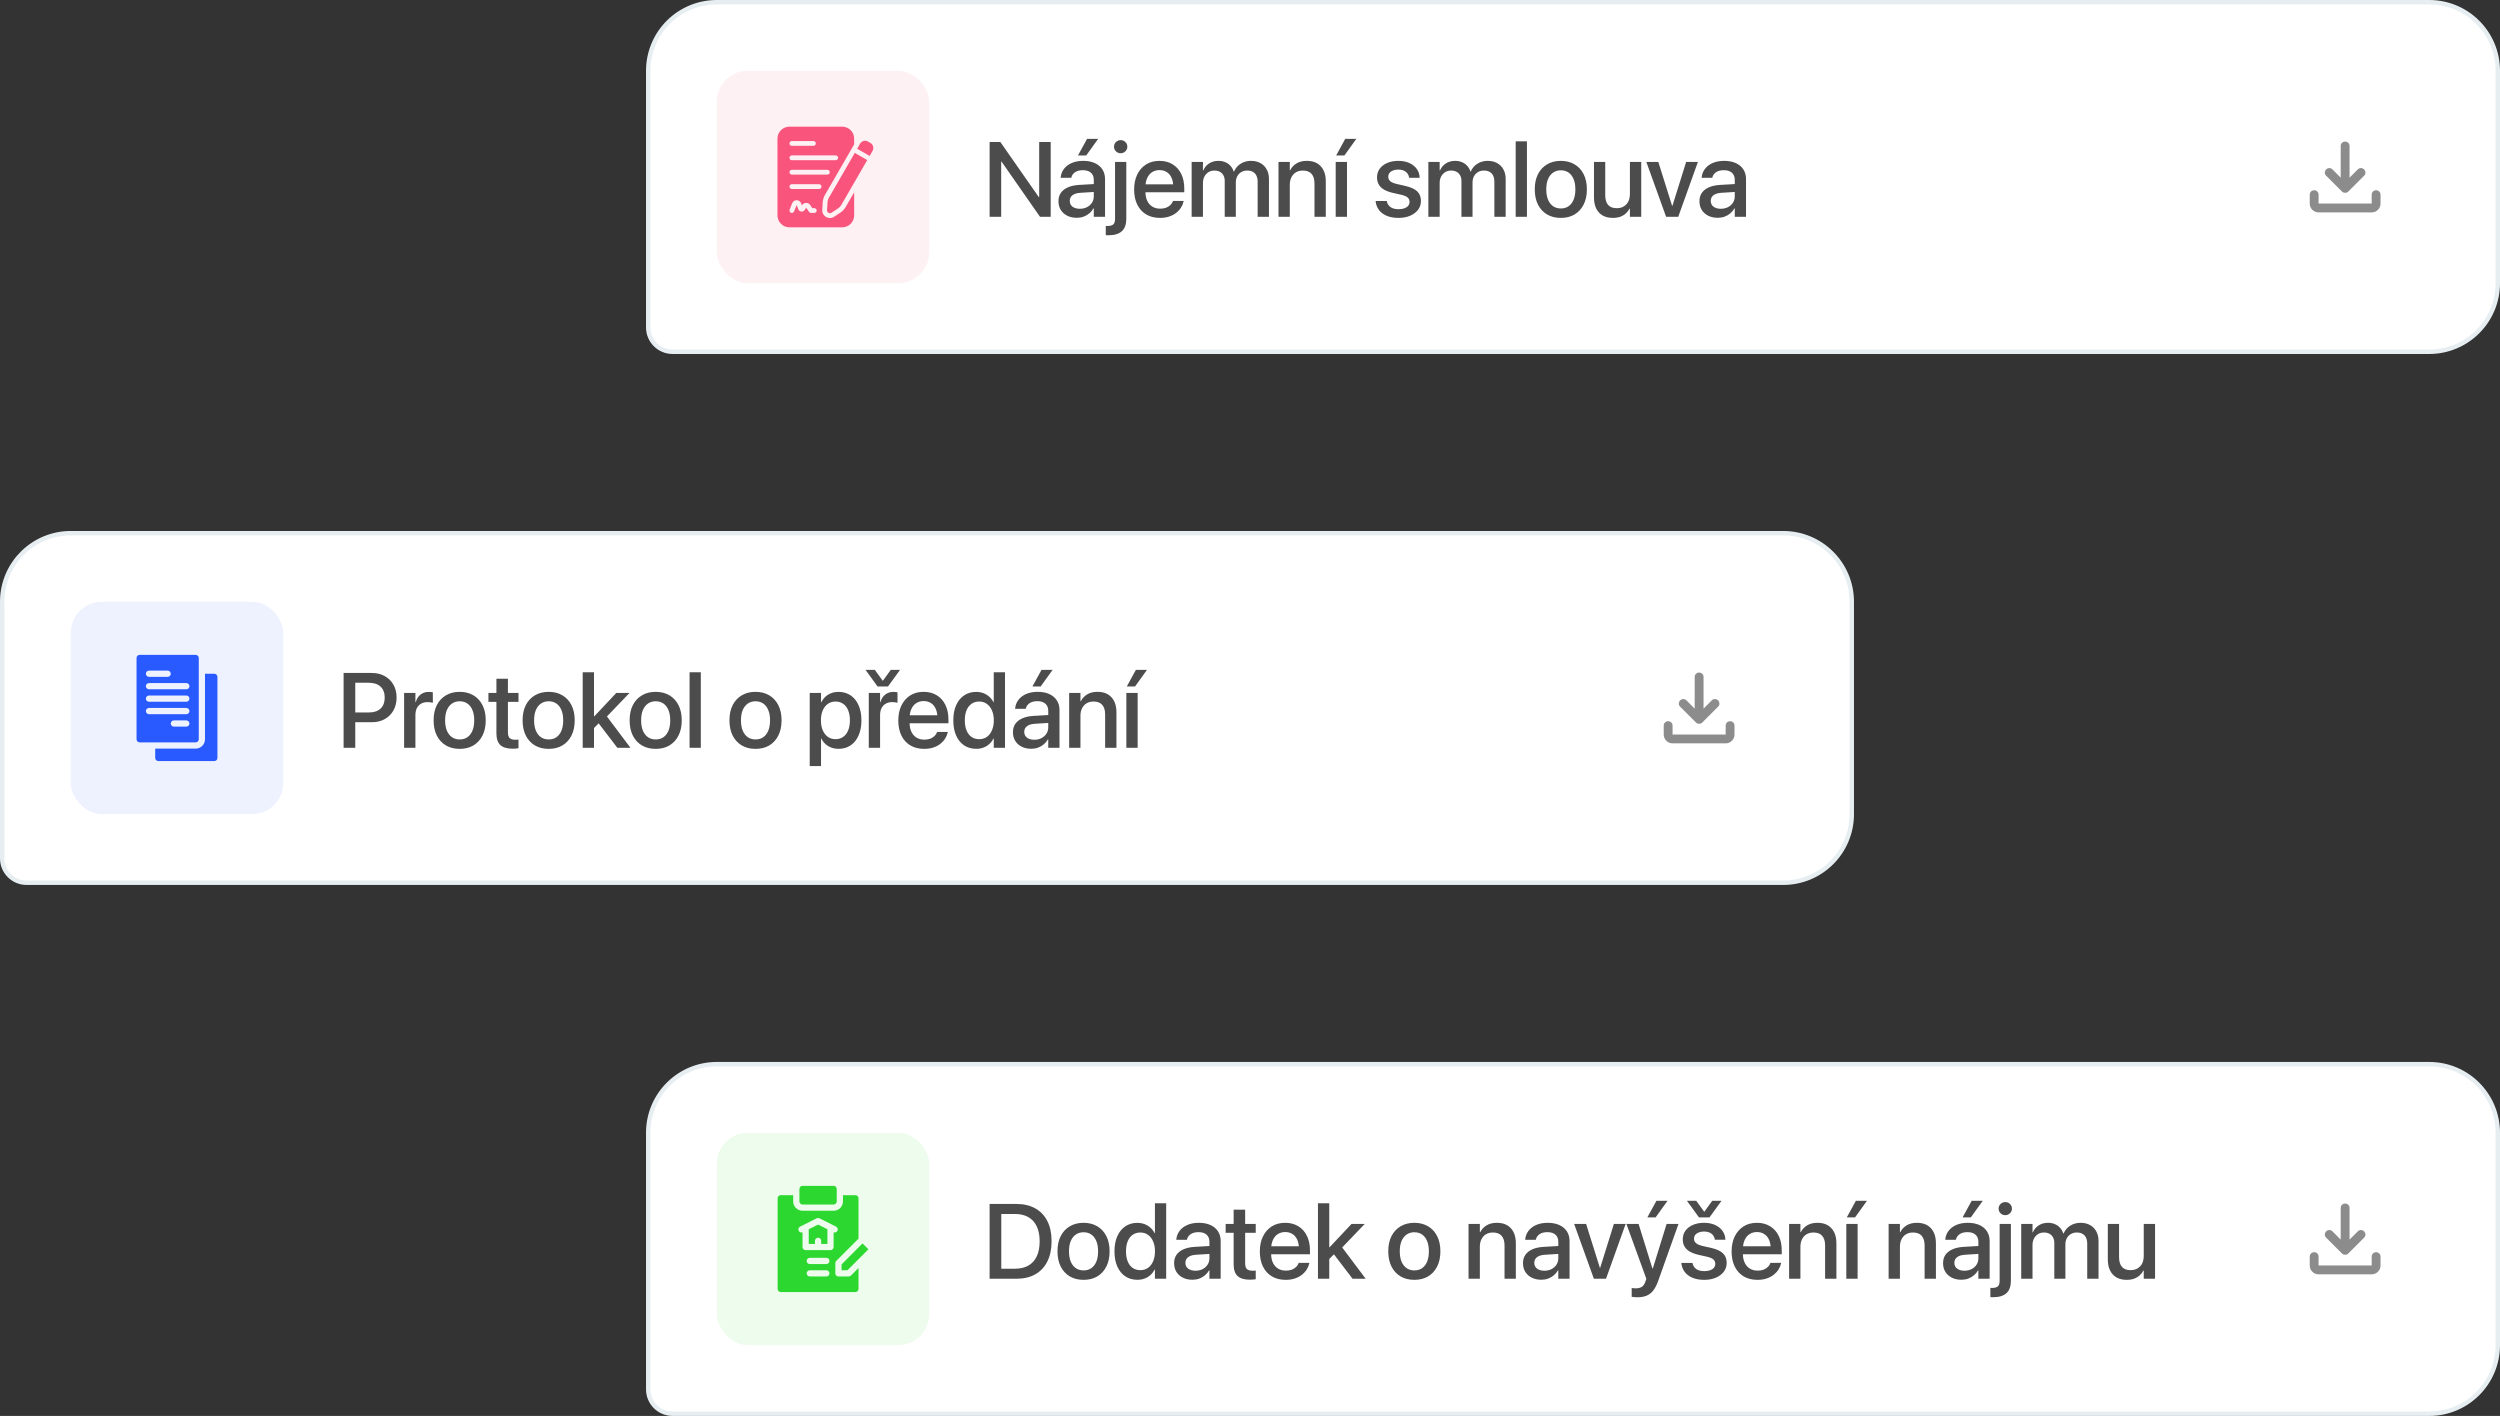 <svg width="565" height="320" viewBox="0 0 565 320" fill="none" xmlns="http://www.w3.org/2000/svg">
<rect x="0" y="0" width="565" height="320" fill="#333333" stroke="none"/>
<path d="M162 0.5H549C557.56 0.5 564.5 7.44 564.5 16V64C564.5 72.56 557.56 79.5 549 79.5H152C148.962 79.5 146.5 77.038 146.5 74V16L146.505 15.6C146.717 7.224 153.573 0.5 162 0.5Z" fill="white"/>
<path d="M162 0.5H549C557.56 0.5 564.5 7.44 564.5 16V64C564.5 72.56 557.56 79.5 549 79.5H152C148.962 79.5 146.5 77.038 146.5 74V16L146.505 15.6C146.717 7.224 153.573 0.5 162 0.5Z" stroke="#E7EEF2"/>
<rect x="162" y="16" width="48" height="48" rx="7" fill="#F9547C" fill-opacity="0.08"/>
<path d="M186.42 44.094L193.042 32.624V31.333C193.042 30.615 192.756 29.926 192.249 29.418C191.741 28.91 191.052 28.625 190.333 28.625H178.417C177.699 28.625 177.01 28.91 176.502 29.418C175.994 29.926 175.708 30.615 175.708 31.333V48.667C175.708 49.385 175.994 50.074 176.502 50.582C177.01 51.09 177.699 51.375 178.417 51.375H190.333C191.052 51.375 191.741 51.09 192.249 50.582C192.756 50.074 193.042 49.385 193.042 48.667V43.459L191.111 46.803C190.825 47.298 190.427 47.719 189.95 48.035L188.516 48.983C188.233 49.17 187.901 49.27 187.562 49.271C187.085 49.271 186.624 49.071 186.295 48.722C186.133 48.55 186.008 48.347 185.928 48.125C185.848 47.903 185.815 47.667 185.831 47.432L185.933 45.716C185.968 45.145 186.134 44.589 186.42 44.093V44.094ZM178.958 31.875H183.833C183.977 31.875 184.115 31.932 184.217 32.034C184.318 32.135 184.375 32.273 184.375 32.417C184.375 32.56 184.318 32.698 184.217 32.8C184.115 32.901 183.977 32.958 183.833 32.958H178.958C178.815 32.958 178.677 32.901 178.575 32.8C178.474 32.698 178.417 32.56 178.417 32.417C178.417 32.273 178.474 32.135 178.575 32.034C178.677 31.932 178.815 31.875 178.958 31.875ZM178.958 35.125H188.866C189.009 35.125 189.147 35.182 189.249 35.284C189.35 35.385 189.407 35.523 189.407 35.667C189.407 35.81 189.35 35.948 189.249 36.05C189.147 36.151 189.009 36.208 188.866 36.208H178.958C178.815 36.208 178.677 36.151 178.575 36.05C178.474 35.948 178.417 35.81 178.417 35.667C178.417 35.523 178.474 35.385 178.575 35.284C178.677 35.182 178.815 35.125 178.958 35.125ZM184.028 48.125H183.292C183.203 48.125 183.115 48.103 183.037 48.061C182.958 48.019 182.891 47.959 182.842 47.885L182.208 46.937L181.863 47.456C181.684 47.712 181.395 47.847 181.093 47.811C180.948 47.795 180.81 47.74 180.694 47.651C180.578 47.563 180.488 47.445 180.433 47.31L180.042 46.333L179.461 47.785C179.435 47.851 179.396 47.911 179.346 47.962C179.296 48.013 179.237 48.054 179.171 48.082C179.106 48.11 179.036 48.125 178.965 48.126C178.893 48.126 178.823 48.113 178.757 48.087C178.691 48.06 178.63 48.021 178.579 47.971C178.529 47.922 178.488 47.862 178.46 47.797C178.432 47.732 178.417 47.661 178.416 47.59C178.415 47.519 178.428 47.449 178.455 47.382L179.034 45.931C179.115 45.73 179.253 45.557 179.432 45.435C179.611 45.314 179.823 45.249 180.039 45.249C180.256 45.248 180.468 45.313 180.647 45.434C180.826 45.555 180.965 45.728 181.046 45.928L181.245 46.427L181.307 46.335C181.502 46.034 181.84 45.85 182.207 45.85C182.574 45.85 182.912 46.033 183.111 46.341L183.579 47.042H184.027C184.171 47.042 184.308 47.099 184.41 47.2C184.511 47.302 184.569 47.44 184.569 47.583C184.569 47.727 184.511 47.865 184.41 47.966C184.308 48.068 184.171 48.125 184.027 48.125H184.028ZM185.112 42.708H178.958C178.815 42.708 178.677 42.651 178.575 42.55C178.474 42.448 178.417 42.31 178.417 42.167C178.417 42.023 178.474 41.885 178.575 41.784C178.677 41.682 178.815 41.625 178.958 41.625H185.112C185.255 41.625 185.393 41.682 185.495 41.784C185.596 41.885 185.653 42.023 185.653 42.167C185.653 42.31 185.596 42.448 185.495 42.55C185.393 42.651 185.255 42.708 185.112 42.708ZM178.958 39.458C178.815 39.458 178.677 39.401 178.575 39.3C178.474 39.198 178.417 39.06 178.417 38.917C178.417 38.773 178.474 38.635 178.575 38.534C178.677 38.432 178.815 38.375 178.958 38.375H186.986C187.13 38.375 187.267 38.432 187.369 38.534C187.471 38.635 187.528 38.773 187.528 38.917C187.528 39.06 187.471 39.198 187.369 39.3C187.267 39.401 187.13 39.458 186.986 39.458H178.958ZM196.533 35.245L197.201 34.088C197.373 33.789 197.42 33.434 197.331 33.101C197.241 32.769 197.024 32.485 196.725 32.312L196.162 31.987C195.864 31.815 195.509 31.768 195.176 31.857C194.843 31.947 194.559 32.164 194.387 32.463L193.719 33.62L196.533 35.245Z" fill="#F9547C"/>
<path d="M193.177 34.558L187.358 44.636C187.156 44.986 187.039 45.377 187.015 45.78L186.912 47.497C186.88 48.032 187.472 48.373 187.919 48.078L189.354 47.131C189.691 46.908 189.972 46.611 190.173 46.261L195.992 36.183L193.177 34.558L193.177 34.558Z" fill="#F9547C"/>
<path opacity="0.7" d="M223.652 49V32.09H226.078L236.285 46.715L233.684 44.535H234.855V32.09H237.457V49H235.043L224.836 34.352L227.438 36.531H226.266V49H223.652ZM243.352 49.223C242.54 49.223 241.821 49.066 241.196 48.754C240.571 48.441 240.083 48.004 239.731 47.441C239.387 46.879 239.215 46.227 239.215 45.484V45.461C239.215 44.734 239.395 44.109 239.754 43.586C240.122 43.062 240.649 42.648 241.336 42.344C242.024 42.039 242.856 41.855 243.833 41.793L248.497 41.523V43.305L244.172 43.574C243.391 43.621 242.793 43.805 242.379 44.125C241.973 44.438 241.77 44.859 241.77 45.391V45.414C241.77 45.961 241.977 46.395 242.391 46.715C242.813 47.027 243.364 47.184 244.043 47.184C244.645 47.184 245.184 47.062 245.661 46.82C246.137 46.57 246.512 46.234 246.786 45.812C247.059 45.383 247.196 44.902 247.196 44.371V40.633C247.196 39.953 246.981 39.422 246.551 39.039C246.129 38.656 245.52 38.465 244.723 38.465C243.997 38.465 243.411 38.617 242.965 38.922C242.528 39.219 242.25 39.609 242.133 40.094L242.11 40.188H239.708L239.719 40.059C239.79 39.355 240.036 38.727 240.458 38.172C240.879 37.609 241.458 37.168 242.192 36.848C242.934 36.52 243.805 36.355 244.805 36.355C245.821 36.355 246.696 36.523 247.43 36.859C248.172 37.195 248.743 37.672 249.141 38.289C249.54 38.906 249.739 39.633 249.739 40.469V49H247.196V47.09H247.125C246.883 47.52 246.571 47.895 246.188 48.215C245.813 48.535 245.383 48.785 244.899 48.965C244.415 49.137 243.899 49.223 243.352 49.223ZM245.485 35.137H243.622L245.672 31.387H248.18L245.485 35.137ZM250.489 53.172C250.395 53.172 250.294 53.168 250.185 53.16C250.075 53.16 249.981 53.156 249.903 53.148V51.062C249.966 51.062 250.028 51.062 250.091 51.062C250.145 51.07 250.204 51.074 250.267 51.074C250.899 51.074 251.345 50.953 251.603 50.711C251.868 50.477 252.001 50.047 252.001 49.422V36.602H254.544V49.445C254.544 50.703 254.212 51.637 253.548 52.246C252.884 52.863 251.864 53.172 250.489 53.172ZM253.278 34.633C252.856 34.633 252.497 34.488 252.2 34.199C251.911 33.91 251.767 33.562 251.767 33.156C251.767 32.742 251.911 32.391 252.2 32.102C252.497 31.812 252.856 31.668 253.278 31.668C253.692 31.668 254.044 31.812 254.333 32.102C254.63 32.391 254.778 32.742 254.778 33.156C254.778 33.562 254.63 33.91 254.333 34.199C254.044 34.488 253.692 34.633 253.278 34.633ZM262.173 49.246C260.955 49.246 259.908 48.984 259.033 48.461C258.158 47.938 257.486 47.195 257.017 46.234C256.548 45.273 256.314 44.141 256.314 42.836V42.824C256.314 41.535 256.548 40.406 257.017 39.438C257.494 38.461 258.158 37.703 259.009 37.164C259.869 36.625 260.876 36.355 262.033 36.355C263.189 36.355 264.185 36.617 265.021 37.141C265.865 37.656 266.513 38.383 266.966 39.32C267.419 40.25 267.646 41.34 267.646 42.59V43.457H257.591V41.652H266.415L265.162 43.328V42.344C265.162 41.461 265.029 40.734 264.763 40.164C264.498 39.586 264.13 39.156 263.662 38.875C263.201 38.586 262.662 38.441 262.044 38.441C261.435 38.441 260.888 38.59 260.404 38.887C259.927 39.184 259.552 39.625 259.279 40.211C259.005 40.789 258.869 41.5 258.869 42.344V43.328C258.869 44.133 259.005 44.82 259.279 45.391C259.552 45.961 259.939 46.398 260.439 46.703C260.939 47.008 261.533 47.16 262.22 47.16C262.728 47.16 263.173 47.086 263.556 46.938C263.947 46.781 264.267 46.578 264.517 46.328C264.775 46.078 264.955 45.805 265.056 45.508L265.08 45.414H267.517L267.482 45.543C267.38 46.012 267.189 46.469 266.908 46.914C266.634 47.352 266.271 47.75 265.818 48.109C265.365 48.461 264.833 48.738 264.224 48.941C263.615 49.145 262.931 49.246 262.173 49.246ZM269.31 49V36.602H271.865V38.512H271.947C272.213 37.863 272.643 37.344 273.236 36.953C273.838 36.555 274.545 36.355 275.357 36.355C275.928 36.355 276.439 36.453 276.893 36.648C277.353 36.836 277.748 37.109 278.076 37.469C278.404 37.82 278.65 38.254 278.814 38.77H278.896C279.107 38.27 279.4 37.84 279.775 37.48C280.158 37.121 280.6 36.844 281.1 36.648C281.607 36.453 282.154 36.355 282.74 36.355C283.56 36.355 284.271 36.527 284.873 36.871C285.482 37.207 285.951 37.684 286.279 38.301C286.615 38.91 286.783 39.633 286.783 40.469V49H284.228V41.078C284.228 40.531 284.135 40.07 283.947 39.695C283.768 39.32 283.502 39.035 283.15 38.84C282.807 38.645 282.377 38.547 281.861 38.547C281.353 38.547 280.904 38.664 280.514 38.898C280.131 39.125 279.83 39.441 279.611 39.848C279.4 40.246 279.295 40.707 279.295 41.23V49H276.787V40.891C276.787 40.406 276.689 39.988 276.494 39.637C276.307 39.285 276.037 39.016 275.685 38.828C275.342 38.641 274.928 38.547 274.443 38.547C273.943 38.547 273.498 38.668 273.107 38.91C272.725 39.152 272.42 39.484 272.193 39.906C271.975 40.328 271.865 40.809 271.865 41.348V49H269.31ZM288.94 49V36.602H291.495V38.477H291.577C291.897 37.836 292.37 37.324 292.995 36.941C293.627 36.551 294.409 36.355 295.338 36.355C296.705 36.355 297.76 36.766 298.502 37.586C299.252 38.406 299.627 39.535 299.627 40.973V49H297.073V41.477C297.073 40.523 296.854 39.797 296.416 39.297C295.979 38.797 295.319 38.547 294.436 38.547C293.842 38.547 293.323 38.68 292.877 38.945C292.44 39.211 292.1 39.586 291.858 40.07C291.616 40.547 291.495 41.109 291.495 41.758V49H288.94ZM301.866 49V36.602H304.421V49H301.866ZM303.835 35.137H301.972L304.022 31.387H306.53L303.835 35.137ZM316.07 49.246C315.039 49.246 314.152 49.09 313.41 48.777C312.668 48.465 312.082 48.027 311.652 47.465C311.23 46.902 310.976 46.25 310.89 45.508L310.879 45.426H313.41L313.422 45.52C313.547 46.066 313.828 46.496 314.265 46.809C314.703 47.121 315.308 47.277 316.082 47.277C316.598 47.277 317.035 47.211 317.394 47.078C317.762 46.945 318.047 46.758 318.25 46.516C318.453 46.266 318.555 45.973 318.555 45.637V45.625C318.555 45.227 318.418 44.902 318.144 44.652C317.879 44.402 317.406 44.195 316.726 44.031L314.711 43.574C313.93 43.387 313.277 43.141 312.754 42.836C312.238 42.523 311.851 42.141 311.594 41.688C311.336 41.234 311.207 40.707 311.207 40.105V40.094C311.207 39.352 311.406 38.703 311.805 38.148C312.211 37.586 312.773 37.148 313.492 36.836C314.219 36.516 315.058 36.355 316.012 36.355C316.98 36.355 317.816 36.52 318.519 36.848C319.23 37.176 319.785 37.617 320.183 38.172C320.582 38.727 320.801 39.355 320.84 40.059L320.851 40.176H318.461L318.449 40.094C318.371 39.57 318.121 39.145 317.699 38.816C317.285 38.488 316.719 38.324 316 38.324C315.547 38.324 315.148 38.395 314.805 38.535C314.469 38.668 314.207 38.855 314.019 39.098C313.84 39.34 313.75 39.629 313.75 39.965V39.977C313.75 40.227 313.812 40.453 313.937 40.656C314.062 40.859 314.262 41.035 314.535 41.184C314.808 41.332 315.168 41.461 315.613 41.57L317.629 42.027C318.879 42.316 319.773 42.73 320.312 43.27C320.859 43.801 321.133 44.512 321.133 45.402V45.414C321.133 46.172 320.914 46.84 320.476 47.418C320.039 47.988 319.437 48.438 318.672 48.766C317.914 49.086 317.047 49.246 316.07 49.246ZM322.809 49V36.602H325.364V38.512H325.446C325.711 37.863 326.141 37.344 326.735 36.953C327.336 36.555 328.043 36.355 328.856 36.355C329.426 36.355 329.938 36.453 330.391 36.648C330.852 36.836 331.246 37.109 331.575 37.469C331.903 37.82 332.149 38.254 332.313 38.77H332.395C332.606 38.27 332.899 37.84 333.274 37.48C333.657 37.121 334.098 36.844 334.598 36.648C335.106 36.453 335.653 36.355 336.239 36.355C337.059 36.355 337.77 36.527 338.371 36.871C338.981 37.207 339.45 37.684 339.778 38.301C340.114 38.91 340.282 39.633 340.282 40.469V49H337.727V41.078C337.727 40.531 337.633 40.07 337.446 39.695C337.266 39.32 337 39.035 336.649 38.84C336.305 38.645 335.875 38.547 335.36 38.547C334.852 38.547 334.403 38.664 334.012 38.898C333.629 39.125 333.328 39.441 333.11 39.848C332.899 40.246 332.793 40.707 332.793 41.23V49H330.285V40.891C330.285 40.406 330.188 39.988 329.993 39.637C329.805 39.285 329.535 39.016 329.184 38.828C328.84 38.641 328.426 38.547 327.942 38.547C327.442 38.547 326.996 38.668 326.606 38.91C326.223 39.152 325.918 39.484 325.692 39.906C325.473 40.328 325.364 40.809 325.364 41.348V49H322.809ZM342.544 49V31.938H345.087V49H342.544ZM352.751 49.246C351.564 49.246 350.529 48.988 349.646 48.473C348.763 47.949 348.075 47.207 347.583 46.246C347.099 45.277 346.857 44.129 346.857 42.801V42.777C346.857 41.457 347.099 40.316 347.583 39.355C348.075 38.395 348.763 37.656 349.646 37.141C350.529 36.617 351.56 36.355 352.74 36.355C353.927 36.355 354.962 36.617 355.845 37.141C356.728 37.656 357.411 38.395 357.896 39.355C358.388 40.309 358.634 41.449 358.634 42.777V42.801C358.634 44.137 358.388 45.285 357.896 46.246C357.411 47.207 356.728 47.949 355.845 48.473C354.97 48.988 353.939 49.246 352.751 49.246ZM352.763 47.113C353.435 47.113 354.013 46.945 354.497 46.609C354.99 46.266 355.368 45.773 355.634 45.133C355.9 44.492 356.033 43.715 356.033 42.801V42.777C356.033 41.871 355.896 41.098 355.622 40.457C355.357 39.816 354.978 39.328 354.486 38.992C353.993 38.656 353.411 38.488 352.74 38.488C352.083 38.488 351.505 38.66 351.005 39.004C350.513 39.34 350.13 39.828 349.857 40.469C349.591 41.102 349.458 41.871 349.458 42.777V42.801C349.458 43.715 349.591 44.492 349.857 45.133C350.13 45.773 350.513 46.266 351.005 46.609C351.497 46.945 352.083 47.113 352.763 47.113ZM364.517 49.246C363.603 49.246 362.826 49.062 362.185 48.695C361.553 48.32 361.068 47.789 360.732 47.102C360.404 46.406 360.24 45.582 360.24 44.629V36.602H362.783V44.125C362.783 45.07 362.998 45.797 363.428 46.305C363.857 46.805 364.517 47.055 365.408 47.055C365.861 47.055 366.267 46.98 366.627 46.832C366.994 46.676 367.306 46.457 367.564 46.176C367.83 45.895 368.029 45.559 368.162 45.168C368.295 44.77 368.361 44.328 368.361 43.844V36.602H370.916V49H368.361V47.137H368.291C368.072 47.551 367.787 47.918 367.435 48.238C367.084 48.559 366.662 48.809 366.17 48.988C365.685 49.16 365.135 49.246 364.517 49.246ZM376.541 49L372.076 36.602H374.783L377.889 46.504H377.971L381.065 36.602H383.725L379.283 49H376.541ZM388.214 49.223C387.401 49.223 386.682 49.066 386.057 48.754C385.432 48.441 384.944 48.004 384.592 47.441C384.249 46.879 384.077 46.227 384.077 45.484V45.461C384.077 44.734 384.257 44.109 384.616 43.586C384.983 43.062 385.51 42.648 386.198 42.344C386.885 42.039 387.717 41.855 388.694 41.793L393.358 41.523V43.305L389.034 43.574C388.253 43.621 387.655 43.805 387.241 44.125C386.835 44.438 386.632 44.859 386.632 45.391V45.414C386.632 45.961 386.839 46.395 387.253 46.715C387.675 47.027 388.225 47.184 388.905 47.184C389.507 47.184 390.046 47.062 390.522 46.82C390.999 46.57 391.374 46.234 391.647 45.812C391.921 45.383 392.057 44.902 392.057 44.371V40.633C392.057 39.953 391.842 39.422 391.413 39.039C390.991 38.656 390.382 38.465 389.585 38.465C388.858 38.465 388.272 38.617 387.827 38.922C387.389 39.219 387.112 39.609 386.995 40.094L386.971 40.188H384.569L384.581 40.059C384.651 39.355 384.897 38.727 385.319 38.172C385.741 37.609 386.319 37.168 387.053 36.848C387.796 36.52 388.667 36.355 389.667 36.355C390.682 36.355 391.557 36.523 392.292 36.859C393.034 37.195 393.604 37.672 394.003 38.289C394.401 38.906 394.6 39.633 394.6 40.469V49H392.057V47.09H391.987C391.745 47.52 391.432 47.895 391.05 48.215C390.675 48.535 390.245 48.785 389.76 48.965C389.276 49.137 388.76 49.223 388.214 49.223Z" fill="black"/>
<g opacity="0.45">
<path d="M530 43.575C529.867 43.575 529.742 43.554 529.625 43.513C529.508 43.472 529.4 43.401 529.3 43.3L525.7 39.7C525.5 39.5 525.404 39.267 525.412 39C525.42 38.733 525.516 38.5 525.7 38.3C525.9 38.1 526.138 37.996 526.413 37.988C526.688 37.98 526.926 38.076 527.125 38.275L529 40.15V33C529 32.717 529.096 32.479 529.288 32.288C529.48 32.097 529.717 32.001 530 32C530.283 31.999 530.52 32.095 530.713 32.288C530.906 32.481 531.001 32.718 531 33V40.15L532.875 38.275C533.075 38.075 533.313 37.979 533.588 37.987C533.863 37.995 534.101 38.099 534.3 38.3C534.483 38.5 534.579 38.733 534.588 39C534.597 39.267 534.501 39.5 534.3 39.7L530.7 43.3C530.6 43.4 530.492 43.471 530.375 43.513C530.258 43.555 530.133 43.576 530 43.575ZM524 48C523.45 48 522.979 47.804 522.588 47.413C522.197 47.022 522.001 46.551 522 46V44C522 43.717 522.096 43.479 522.288 43.288C522.48 43.097 522.717 43.001 523 43C523.283 42.999 523.52 43.095 523.713 43.288C523.906 43.481 524.001 43.718 524 44V46H536V44C536 43.717 536.096 43.479 536.288 43.288C536.48 43.097 536.717 43.001 537 43C537.283 42.999 537.52 43.095 537.713 43.288C537.906 43.481 538.001 43.718 538 44V46C538 46.55 537.804 47.021 537.413 47.413C537.022 47.805 536.551 48.001 536 48H524Z" fill="black"/>
</g>
<path d="M16 120.5H403C411.56 120.5 418.5 127.44 418.5 136V184C418.5 192.56 411.56 199.5 403 199.5H6C2.962 199.5 0.5 197.038 0.5 194V136L0.505 135.6C0.717 127.224 7.573 120.5 16 120.5Z" fill="white"/>
<path d="M16 120.5H403C411.56 120.5 418.5 127.44 418.5 136V184C418.5 192.56 411.56 199.5 403 199.5H6C2.962 199.5 0.5 197.038 0.5 194V136L0.505 135.6C0.717 127.224 7.573 120.5 16 120.5Z" stroke="#E7EEF2"/>
<rect x="16" y="136" width="48" height="48" rx="7" fill="#285AFF" fill-opacity="0.08"/>
<path d="M30.859 148.703V167.078C30.859 167.467 31.174 167.781 31.562 167.781H44.219C44.607 167.781 44.922 167.467 44.922 167.078V148.703C44.922 148.314 44.607 148 44.219 148H31.562C31.174 148 30.859 148.314 30.859 148.703ZM42.109 164.219H39.297C38.908 164.219 38.594 163.904 38.594 163.516C38.594 163.127 38.908 162.812 39.297 162.812H42.109C42.498 162.812 42.812 163.127 42.812 163.516C42.812 163.904 42.498 164.219 42.109 164.219ZM33.672 151.562H37.891C38.279 151.562 38.594 151.877 38.594 152.266C38.594 152.654 38.279 152.969 37.891 152.969H33.672C33.283 152.969 32.969 152.654 32.969 152.266C32.969 151.877 33.283 151.562 33.672 151.562ZM33.672 154.375H42.109C42.498 154.375 42.812 154.689 42.812 155.078C42.812 155.467 42.498 155.781 42.109 155.781H33.672C33.283 155.781 32.969 155.467 32.969 155.078C32.969 154.689 33.283 154.375 33.672 154.375ZM33.672 157.188H42.109C42.498 157.188 42.812 157.502 42.812 157.891C42.812 158.279 42.498 158.594 42.109 158.594H33.672C33.283 158.594 32.969 158.279 32.969 157.891C32.969 157.502 33.283 157.188 33.672 157.188ZM33.672 160H42.109C42.498 160 42.812 160.314 42.812 160.703C42.812 161.092 42.498 161.406 42.109 161.406H33.672C33.283 161.406 32.969 161.092 32.969 160.703C32.969 160.314 33.283 160 33.672 160Z" fill="#285AFF"/>
<path d="M35.781 172H48.438C48.826 172 49.141 171.686 49.141 171.297V152.969C49.141 152.58 48.826 152.266 48.438 152.266H46.328V167.078C46.328 168.241 45.382 169.188 44.219 169.188H35.078V171.297C35.078 171.686 35.393 172 35.781 172Z" fill="#285AFF"/>
<path opacity="0.7" d="M78.977 163.223V161.02H83.359C84.5 161.02 85.383 160.727 86.008 160.141C86.633 159.547 86.945 158.727 86.945 157.68V157.656C86.945 156.594 86.633 155.77 86.008 155.184C85.383 154.598 84.5 154.305 83.359 154.305H78.977V152.09H84.016C85.125 152.09 86.098 152.324 86.934 152.793C87.777 153.254 88.438 153.902 88.914 154.738C89.391 155.566 89.629 156.531 89.629 157.633V157.656C89.629 158.758 89.391 159.73 88.914 160.574C88.438 161.41 87.777 162.062 86.934 162.531C86.098 162.992 85.125 163.223 84.016 163.223H78.977ZM77.652 169V152.09H80.289V169H77.652ZM91.329 169V156.602H93.883V158.676H93.965C94.161 157.957 94.512 157.395 95.02 156.988C95.536 156.574 96.161 156.367 96.895 156.367C97.082 156.367 97.258 156.379 97.422 156.402C97.586 156.418 97.719 156.438 97.821 156.461V158.828C97.696 158.781 97.528 158.746 97.317 158.723C97.106 158.691 96.876 158.676 96.626 158.676C96.071 158.676 95.586 158.793 95.172 159.027C94.758 159.262 94.438 159.598 94.211 160.035C93.993 160.473 93.883 160.996 93.883 161.605V169H91.329ZM103.892 169.246C102.704 169.246 101.669 168.988 100.786 168.473C99.903 167.949 99.216 167.207 98.724 166.246C98.239 165.277 97.997 164.129 97.997 162.801V162.777C97.997 161.457 98.239 160.316 98.724 159.355C99.216 158.395 99.903 157.656 100.786 157.141C101.669 156.617 102.7 156.355 103.88 156.355C105.067 156.355 106.103 156.617 106.985 157.141C107.868 157.656 108.552 158.395 109.036 159.355C109.528 160.309 109.774 161.449 109.774 162.777V162.801C109.774 164.137 109.528 165.285 109.036 166.246C108.552 167.207 107.868 167.949 106.985 168.473C106.11 168.988 105.079 169.246 103.892 169.246ZM103.903 167.113C104.575 167.113 105.153 166.945 105.638 166.609C106.13 166.266 106.509 165.773 106.774 165.133C107.04 164.492 107.173 163.715 107.173 162.801V162.777C107.173 161.871 107.036 161.098 106.763 160.457C106.497 159.816 106.118 159.328 105.626 158.992C105.134 158.656 104.552 158.488 103.88 158.488C103.224 158.488 102.645 158.66 102.145 159.004C101.653 159.34 101.27 159.828 100.997 160.469C100.731 161.102 100.599 161.871 100.599 162.777V162.801C100.599 163.715 100.731 164.492 100.997 165.133C101.27 165.773 101.653 166.266 102.145 166.609C102.638 166.945 103.224 167.113 103.903 167.113ZM115.869 169.211C114.619 169.211 113.693 168.938 113.091 168.391C112.49 167.844 112.189 166.957 112.189 165.73V158.617H110.384V156.602H112.189V153.391H114.79V156.602H117.181V158.617H114.79V165.496C114.79 166.137 114.927 166.578 115.201 166.82C115.474 167.062 115.888 167.184 116.443 167.184C116.591 167.184 116.724 167.18 116.841 167.172C116.958 167.156 117.072 167.145 117.181 167.137V169.105C117.017 169.129 116.822 169.152 116.595 169.176C116.369 169.199 116.126 169.211 115.869 169.211ZM124.002 169.246C122.814 169.246 121.779 168.988 120.896 168.473C120.014 167.949 119.326 167.207 118.834 166.246C118.35 165.277 118.107 164.129 118.107 162.801V162.777C118.107 161.457 118.35 160.316 118.834 159.355C119.326 158.395 120.014 157.656 120.896 157.141C121.779 156.617 122.81 156.355 123.99 156.355C125.178 156.355 126.213 156.617 127.096 157.141C127.978 157.656 128.662 158.395 129.146 159.355C129.639 160.309 129.885 161.449 129.885 162.777V162.801C129.885 164.137 129.639 165.285 129.146 166.246C128.662 167.207 127.978 167.949 127.096 168.473C126.221 168.988 125.189 169.246 124.002 169.246ZM124.014 167.113C124.685 167.113 125.264 166.945 125.748 166.609C126.24 166.266 126.619 165.773 126.885 165.133C127.15 164.492 127.283 163.715 127.283 162.801V162.777C127.283 161.871 127.146 161.098 126.873 160.457C126.607 159.816 126.228 159.328 125.736 158.992C125.244 158.656 124.662 158.488 123.99 158.488C123.334 158.488 122.756 158.66 122.256 159.004C121.764 159.34 121.381 159.828 121.107 160.469C120.842 161.102 120.709 161.871 120.709 162.777V162.801C120.709 163.715 120.842 164.492 121.107 165.133C121.381 165.773 121.764 166.266 122.256 166.609C122.748 166.945 123.334 167.113 124.014 167.113ZM131.69 169V151.938H134.245V169H131.69ZM139.518 169L135.112 163.234L136.811 161.453L142.483 169H139.518ZM133.834 164.945L133.811 161.875H134.327L139.284 156.602H142.272L136.495 162.625L136.002 162.766L133.834 164.945ZM148.19 169.246C147.003 169.246 145.968 168.988 145.085 168.473C144.202 167.949 143.515 167.207 143.022 166.246C142.538 165.277 142.296 164.129 142.296 162.801V162.777C142.296 161.457 142.538 160.316 143.022 159.355C143.515 158.395 144.202 157.656 145.085 157.141C145.968 156.617 146.999 156.355 148.179 156.355C149.366 156.355 150.401 156.617 151.284 157.141C152.167 157.656 152.85 158.395 153.335 159.355C153.827 160.309 154.073 161.449 154.073 162.777V162.801C154.073 164.137 153.827 165.285 153.335 166.246C152.85 167.207 152.167 167.949 151.284 168.473C150.409 168.988 149.378 169.246 148.19 169.246ZM148.202 167.113C148.874 167.113 149.452 166.945 149.936 166.609C150.429 166.266 150.808 165.773 151.073 165.133C151.339 164.492 151.472 163.715 151.472 162.801V162.777C151.472 161.871 151.335 161.098 151.061 160.457C150.796 159.816 150.417 159.328 149.925 158.992C149.433 158.656 148.85 158.488 148.179 158.488C147.522 158.488 146.944 158.66 146.444 159.004C145.952 159.34 145.569 159.828 145.296 160.469C145.03 161.102 144.897 161.871 144.897 162.777V162.801C144.897 163.715 145.03 164.492 145.296 165.133C145.569 165.773 145.952 166.266 146.444 166.609C146.936 166.945 147.522 167.113 148.202 167.113ZM155.843 169V151.938H158.386V169H155.843ZM170.75 169.246C169.563 169.246 168.528 168.988 167.645 168.473C166.762 167.949 166.075 167.207 165.582 166.246C165.098 165.277 164.856 164.129 164.856 162.801V162.777C164.856 161.457 165.098 160.316 165.582 159.355C166.075 158.395 166.762 157.656 167.645 157.141C168.528 156.617 169.559 156.355 170.739 156.355C171.926 156.355 172.961 156.617 173.844 157.141C174.727 157.656 175.41 158.395 175.895 159.355C176.387 160.309 176.633 161.449 176.633 162.777V162.801C176.633 164.137 176.387 165.285 175.895 166.246C175.41 167.207 174.727 167.949 173.844 168.473C172.969 168.988 171.938 169.246 170.75 169.246ZM170.762 167.113C171.434 167.113 172.012 166.945 172.496 166.609C172.989 166.266 173.368 165.773 173.633 165.133C173.899 164.492 174.032 163.715 174.032 162.801V162.777C174.032 161.871 173.895 161.098 173.621 160.457C173.356 159.816 172.977 159.328 172.485 158.992C171.993 158.656 171.41 158.488 170.739 158.488C170.082 158.488 169.504 158.66 169.004 159.004C168.512 159.34 168.129 159.828 167.856 160.469C167.59 161.102 167.457 161.871 167.457 162.777V162.801C167.457 163.715 167.59 164.492 167.856 165.133C168.129 165.773 168.512 166.266 169.004 166.609C169.496 166.945 170.082 167.113 170.762 167.113ZM182.997 173.125V156.602H185.552V158.699H185.634C185.876 158.207 186.185 157.789 186.56 157.445C186.943 157.102 187.38 156.836 187.872 156.648C188.372 156.461 188.915 156.367 189.501 156.367C190.548 156.367 191.458 156.629 192.232 157.152C193.013 157.676 193.615 158.418 194.036 159.379C194.466 160.34 194.681 161.48 194.681 162.801V162.812C194.681 164.125 194.466 165.262 194.036 166.223C193.615 167.184 193.017 167.926 192.243 168.449C191.478 168.973 190.572 169.234 189.525 169.234C188.947 169.234 188.404 169.145 187.896 168.965C187.396 168.777 186.954 168.512 186.572 168.168C186.189 167.824 185.876 167.414 185.634 166.938H185.552V173.125H182.997ZM188.822 167.055C189.493 167.055 190.072 166.883 190.556 166.539C191.048 166.195 191.423 165.707 191.681 165.074C191.947 164.434 192.079 163.68 192.079 162.812V162.801C192.079 161.918 191.947 161.16 191.681 160.527C191.423 159.887 191.048 159.398 190.556 159.062C190.072 158.719 189.493 158.547 188.822 158.547C188.173 158.547 187.599 158.723 187.099 159.074C186.607 159.418 186.22 159.91 185.939 160.551C185.665 161.184 185.529 161.934 185.529 162.801V162.812C185.529 163.672 185.669 164.422 185.95 165.062C186.232 165.695 186.618 166.188 187.111 166.539C187.603 166.883 188.173 167.055 188.822 167.055ZM196.345 169V156.602H198.9V158.676H198.982C199.177 157.957 199.529 157.395 200.037 156.988C200.552 156.574 201.177 156.367 201.912 156.367C202.099 156.367 202.275 156.379 202.439 156.402C202.603 156.418 202.736 156.438 202.838 156.461V158.828C202.713 158.781 202.545 158.746 202.334 158.723C202.123 158.691 201.892 158.676 201.642 158.676C201.088 158.676 200.603 158.793 200.189 159.027C199.775 159.262 199.455 159.598 199.228 160.035C199.01 160.473 198.9 160.996 198.9 161.605V169H196.345ZM203.412 151.387L200.693 155.137H198.326L195.607 151.387H197.705L199.674 154.082H199.369L201.314 151.387H203.412ZM208.873 169.246C207.655 169.246 206.608 168.984 205.733 168.461C204.858 167.938 204.186 167.195 203.717 166.234C203.248 165.273 203.014 164.141 203.014 162.836V162.824C203.014 161.535 203.248 160.406 203.717 159.438C204.194 158.461 204.858 157.703 205.709 157.164C206.569 156.625 207.576 156.355 208.733 156.355C209.889 156.355 210.885 156.617 211.721 157.141C212.565 157.656 213.213 158.383 213.666 159.32C214.119 160.25 214.346 161.34 214.346 162.59V163.457H204.291V161.652H213.115L211.862 163.328V162.344C211.862 161.461 211.729 160.734 211.463 160.164C211.198 159.586 210.83 159.156 210.362 158.875C209.901 158.586 209.362 158.441 208.744 158.441C208.135 158.441 207.588 158.59 207.104 158.887C206.627 159.184 206.252 159.625 205.979 160.211C205.705 160.789 205.569 161.5 205.569 162.344V163.328C205.569 164.133 205.705 164.82 205.979 165.391C206.252 165.961 206.639 166.398 207.139 166.703C207.639 167.008 208.233 167.16 208.92 167.16C209.428 167.16 209.873 167.086 210.256 166.938C210.647 166.781 210.967 166.578 211.217 166.328C211.475 166.078 211.655 165.805 211.756 165.508L211.78 165.414H214.217L214.182 165.543C214.08 166.012 213.889 166.469 213.608 166.914C213.334 167.352 212.971 167.75 212.518 168.109C212.065 168.461 211.533 168.738 210.924 168.941C210.315 169.145 209.631 169.246 208.873 169.246ZM220.628 169.234C219.581 169.234 218.667 168.973 217.885 168.449C217.112 167.926 216.51 167.184 216.081 166.223C215.659 165.254 215.448 164.113 215.448 162.801V162.789C215.448 161.469 215.663 160.328 216.092 159.367C216.522 158.406 217.124 157.668 217.897 157.152C218.671 156.629 219.573 156.367 220.604 156.367C221.19 156.367 221.733 156.461 222.233 156.648C222.733 156.836 223.175 157.102 223.557 157.445C223.948 157.789 224.264 158.199 224.507 158.676H224.589V151.938H227.132V169H224.589V166.926H224.507C224.264 167.41 223.952 167.824 223.569 168.168C223.194 168.504 222.757 168.766 222.257 168.953C221.764 169.141 221.221 169.234 220.628 169.234ZM221.307 167.055C221.964 167.055 222.538 166.883 223.03 166.539C223.522 166.188 223.905 165.691 224.178 165.051C224.46 164.41 224.6 163.66 224.6 162.801V162.789C224.6 161.93 224.46 161.184 224.178 160.551C223.897 159.91 223.51 159.418 223.018 159.074C222.534 158.723 221.964 158.547 221.307 158.547C220.635 158.547 220.053 158.719 219.561 159.062C219.077 159.406 218.702 159.895 218.436 160.527C218.178 161.16 218.05 161.914 218.05 162.789V162.801C218.05 163.676 218.178 164.434 218.436 165.074C218.702 165.715 219.077 166.207 219.561 166.551C220.053 166.887 220.635 167.055 221.307 167.055ZM233.062 169.223C232.249 169.223 231.53 169.066 230.905 168.754C230.28 168.441 229.792 168.004 229.441 167.441C229.097 166.879 228.925 166.227 228.925 165.484V165.461C228.925 164.734 229.105 164.109 229.464 163.586C229.831 163.062 230.359 162.648 231.046 162.344C231.734 162.039 232.566 161.855 233.542 161.793L238.206 161.523V163.305L233.882 163.574C233.101 163.621 232.503 163.805 232.089 164.125C231.683 164.438 231.48 164.859 231.48 165.391V165.414C231.48 165.961 231.687 166.395 232.101 166.715C232.523 167.027 233.073 167.184 233.753 167.184C234.355 167.184 234.894 167.062 235.37 166.82C235.847 166.57 236.222 166.234 236.495 165.812C236.769 165.383 236.905 164.902 236.905 164.371V160.633C236.905 159.953 236.691 159.422 236.261 159.039C235.839 158.656 235.23 158.465 234.433 158.465C233.706 158.465 233.12 158.617 232.675 158.922C232.238 159.219 231.96 159.609 231.843 160.094L231.82 160.188H229.417L229.429 160.059C229.499 159.355 229.745 158.727 230.167 158.172C230.589 157.609 231.167 157.168 231.902 156.848C232.644 156.52 233.515 156.355 234.515 156.355C235.53 156.355 236.405 156.523 237.14 156.859C237.882 157.195 238.452 157.672 238.851 158.289C239.249 158.906 239.448 159.633 239.448 160.469V169H236.905V167.09H236.835C236.593 167.52 236.28 167.895 235.898 168.215C235.523 168.535 235.093 168.785 234.609 168.965C234.124 169.137 233.609 169.223 233.062 169.223ZM235.195 155.137H233.331L235.382 151.387H237.89L235.195 155.137ZM241.629 169V156.602H244.183V158.477H244.265C244.586 157.836 245.058 157.324 245.683 156.941C246.316 156.551 247.097 156.355 248.027 156.355C249.394 156.355 250.449 156.766 251.191 157.586C251.941 158.406 252.316 159.535 252.316 160.973V169H249.761V161.477C249.761 160.523 249.543 159.797 249.105 159.297C248.668 158.797 248.008 158.547 247.125 158.547C246.531 158.547 246.011 158.68 245.566 158.945C245.129 159.211 244.789 159.586 244.547 160.07C244.304 160.547 244.183 161.109 244.183 161.758V169H241.629ZM254.555 169V156.602H257.11V169H254.555ZM256.524 155.137H254.66L256.711 151.387H259.219L256.524 155.137Z" fill="black"/>
<g opacity="0.45">
<path d="M384 163.575C383.867 163.575 383.742 163.554 383.625 163.513C383.508 163.472 383.4 163.401 383.3 163.3L379.7 159.7C379.5 159.5 379.404 159.267 379.412 159C379.42 158.733 379.516 158.5 379.7 158.3C379.9 158.1 380.138 157.996 380.413 157.988C380.688 157.98 380.926 158.076 381.125 158.275L383 160.15V153C383 152.717 383.096 152.479 383.288 152.288C383.48 152.097 383.717 152.001 384 152C384.283 151.999 384.52 152.095 384.713 152.288C384.906 152.481 385.001 152.718 385 153V160.15L386.875 158.275C387.075 158.075 387.313 157.979 387.588 157.987C387.863 157.995 388.101 158.099 388.3 158.3C388.483 158.5 388.579 158.733 388.588 159C388.597 159.267 388.501 159.5 388.3 159.7L384.7 163.3C384.6 163.4 384.492 163.471 384.375 163.513C384.258 163.555 384.133 163.576 384 163.575ZM378 168C377.45 168 376.979 167.804 376.588 167.413C376.197 167.022 376.001 166.551 376 166V164C376 163.717 376.096 163.479 376.288 163.288C376.48 163.097 376.717 163.001 377 163C377.283 162.999 377.52 163.095 377.713 163.288C377.906 163.481 378.001 163.718 378 164V166H390V164C390 163.717 390.096 163.479 390.288 163.288C390.48 163.097 390.717 163.001 391 163C391.283 162.999 391.52 163.095 391.713 163.288C391.906 163.481 392.001 163.718 392 164V166C392 166.55 391.804 167.021 391.413 167.413C391.022 167.805 390.551 168.001 390 168H378Z" fill="black"/>
</g>
<path d="M162 240.5H549C557.56 240.5 564.5 247.44 564.5 256V304C564.5 312.56 557.56 319.5 549 319.5H152C148.962 319.5 146.5 317.038 146.5 314V256L146.505 255.6C146.717 247.224 153.573 240.5 162 240.5Z" fill="white"/>
<path d="M162 240.5H549C557.56 240.5 564.5 247.44 564.5 256V304C564.5 312.56 557.56 319.5 549 319.5H152C148.962 319.5 146.5 317.038 146.5 314V256L146.505 255.6C146.717 247.224 153.573 240.5 162 240.5Z" stroke="#E7EEF2"/>
<rect x="162" y="256" width="48" height="48" rx="7" fill="#2CD72F" fill-opacity="0.08"/>
<path d="M181.37 272.219H188.401C188.789 272.219 189.104 271.904 189.104 271.516V268.703C189.104 268.315 188.789 268 188.401 268H181.37C180.981 268 180.667 268.315 180.667 268.703V271.516C180.667 271.904 180.981 272.219 181.37 272.219ZM182.776 277.81V281.125H184.182V280.422C184.182 280.034 184.497 279.719 184.885 279.719C185.274 279.719 185.588 280.034 185.588 280.422V281.125H186.995V277.81L184.885 276.755L182.776 277.81Z" fill="#2CD72F"/>
<path d="M191.809 288.484H189.489C189.101 288.484 188.786 288.17 188.786 287.781V285.461C188.786 285.275 188.86 285.096 188.992 284.964L194.026 279.93V270.812C194.026 270.424 193.711 270.109 193.323 270.109H190.51V271.516C190.51 272.679 189.564 273.625 188.401 273.625H181.37C180.207 273.625 179.26 272.679 179.26 271.516V270.109H176.448C176.059 270.109 175.745 270.424 175.745 270.812V291.297C175.745 291.685 176.059 292 176.448 292H193.323C193.711 292 194.026 291.685 194.026 291.297V286.559L192.307 288.278C192.241 288.344 192.164 288.396 192.079 288.431C191.993 288.466 191.902 288.484 191.809 288.484ZM186.76 288.484H183.01C182.622 288.484 182.307 288.17 182.307 287.781C182.307 287.393 182.622 287.078 183.01 287.078H186.76C187.149 287.078 187.463 287.393 187.463 287.781C187.463 288.17 187.149 288.484 186.76 288.484ZM186.76 285.672H183.01C182.622 285.672 182.307 285.357 182.307 284.969C182.307 284.58 182.622 284.266 183.01 284.266H186.76C187.149 284.266 187.463 284.58 187.463 284.969C187.463 285.357 187.149 285.672 186.76 285.672ZM188.401 278.507V281.828C188.401 282.216 188.086 282.531 187.698 282.531H182.073C181.684 282.531 181.37 282.216 181.37 281.828V278.506C181.04 278.623 180.667 278.479 180.506 278.158C180.333 277.811 180.473 277.388 180.821 277.215L184.571 275.34C184.668 275.291 184.776 275.266 184.885 275.266C184.994 275.266 185.102 275.291 185.2 275.34L188.95 277.215C189.297 277.388 189.438 277.811 189.264 278.158C189.105 278.477 188.734 278.625 188.401 278.507Z" fill="#2CD72F"/>
<path d="M190.192 287.078H191.518L196.256 282.34L194.93 281.015L190.192 285.752V287.078Z" fill="#2CD72F"/>
<path opacity="0.7" d="M223.652 289V272.09H229.652C231.332 272.09 232.766 272.422 233.953 273.086C235.148 273.742 236.062 274.699 236.695 275.957C237.336 277.207 237.656 278.719 237.656 280.492V280.516C237.656 282.297 237.336 283.824 236.695 285.098C236.062 286.363 235.152 287.332 233.965 288.004C232.777 288.668 231.34 289 229.652 289H223.652ZM226.289 286.727H229.395C230.59 286.727 231.602 286.488 232.43 286.012C233.258 285.535 233.887 284.836 234.316 283.914C234.746 282.992 234.961 281.867 234.961 280.539V280.516C234.961 279.195 234.742 278.078 234.305 277.164C233.875 276.25 233.246 275.555 232.418 275.078C231.59 274.602 230.582 274.363 229.395 274.363H226.289V286.727ZM244.887 289.246C243.7 289.246 242.665 288.988 241.782 288.473C240.899 287.949 240.211 287.207 239.719 286.246C239.235 285.277 238.993 284.129 238.993 282.801V282.777C238.993 281.457 239.235 280.316 239.719 279.355C240.211 278.395 240.899 277.656 241.782 277.141C242.665 276.617 243.696 276.355 244.875 276.355C246.063 276.355 247.098 276.617 247.981 277.141C248.864 277.656 249.547 278.395 250.032 279.355C250.524 280.309 250.77 281.449 250.77 282.777V282.801C250.77 284.137 250.524 285.285 250.032 286.246C249.547 287.207 248.864 287.949 247.981 288.473C247.106 288.988 246.075 289.246 244.887 289.246ZM244.899 287.113C245.571 287.113 246.149 286.945 246.633 286.609C247.125 286.266 247.504 285.773 247.77 285.133C248.036 284.492 248.168 283.715 248.168 282.801V282.777C248.168 281.871 248.032 281.098 247.758 280.457C247.493 279.816 247.114 279.328 246.622 278.992C246.129 278.656 245.547 278.488 244.875 278.488C244.219 278.488 243.641 278.66 243.141 279.004C242.649 279.34 242.266 279.828 241.993 280.469C241.727 281.102 241.594 281.871 241.594 282.777V282.801C241.594 283.715 241.727 284.492 241.993 285.133C242.266 285.773 242.649 286.266 243.141 286.609C243.633 286.945 244.219 287.113 244.899 287.113ZM257.052 289.234C256.005 289.234 255.091 288.973 254.31 288.449C253.536 287.926 252.935 287.184 252.505 286.223C252.083 285.254 251.872 284.113 251.872 282.801V282.789C251.872 281.469 252.087 280.328 252.517 279.367C252.946 278.406 253.548 277.668 254.321 277.152C255.095 276.629 255.997 276.367 257.028 276.367C257.614 276.367 258.157 276.461 258.657 276.648C259.157 276.836 259.599 277.102 259.981 277.445C260.372 277.789 260.688 278.199 260.931 278.676H261.013V271.938H263.556V289H261.013V286.926H260.931C260.688 287.41 260.376 287.824 259.993 288.168C259.618 288.504 259.181 288.766 258.681 288.953C258.188 289.141 257.645 289.234 257.052 289.234ZM257.731 287.055C258.388 287.055 258.962 286.883 259.454 286.539C259.946 286.188 260.329 285.691 260.603 285.051C260.884 284.41 261.024 283.66 261.024 282.801V282.789C261.024 281.93 260.884 281.184 260.603 280.551C260.321 279.91 259.935 279.418 259.442 279.074C258.958 278.723 258.388 278.547 257.731 278.547C257.06 278.547 256.478 278.719 255.985 279.062C255.501 279.406 255.126 279.895 254.86 280.527C254.603 281.16 254.474 281.914 254.474 282.789V282.801C254.474 283.676 254.603 284.434 254.86 285.074C255.126 285.715 255.501 286.207 255.985 286.551C256.478 286.887 257.06 287.055 257.731 287.055ZM269.486 289.223C268.673 289.223 267.955 289.066 267.33 288.754C266.705 288.441 266.216 288.004 265.865 287.441C265.521 286.879 265.349 286.227 265.349 285.484V285.461C265.349 284.734 265.529 284.109 265.888 283.586C266.255 283.062 266.783 282.648 267.47 282.344C268.158 282.039 268.99 281.855 269.966 281.793L274.63 281.523V283.305L270.306 283.574C269.525 283.621 268.927 283.805 268.513 284.125C268.107 284.438 267.904 284.859 267.904 285.391V285.414C267.904 285.961 268.111 286.395 268.525 286.715C268.947 287.027 269.498 287.184 270.177 287.184C270.779 287.184 271.318 287.062 271.794 286.82C272.271 286.57 272.646 286.234 272.919 285.812C273.193 285.383 273.33 284.902 273.33 284.371V280.633C273.33 279.953 273.115 279.422 272.685 279.039C272.263 278.656 271.654 278.465 270.857 278.465C270.13 278.465 269.544 278.617 269.099 278.922C268.662 279.219 268.384 279.609 268.267 280.094L268.244 280.188H265.841L265.853 280.059C265.923 279.355 266.169 278.727 266.591 278.172C267.013 277.609 267.591 277.168 268.326 276.848C269.068 276.52 269.939 276.355 270.939 276.355C271.955 276.355 272.83 276.523 273.564 276.859C274.306 277.195 274.876 277.672 275.275 278.289C275.673 278.906 275.873 279.633 275.873 280.469V289H273.33V287.09H273.259C273.017 287.52 272.705 287.895 272.322 288.215C271.947 288.535 271.517 288.785 271.033 288.965C270.548 289.137 270.033 289.223 269.486 289.223ZM282.482 289.211C281.232 289.211 280.307 288.938 279.705 288.391C279.103 287.844 278.803 286.957 278.803 285.73V278.617H276.998V276.602H278.803V273.391H281.404V276.602H283.795V278.617H281.404V285.496C281.404 286.137 281.541 286.578 281.814 286.82C282.088 287.062 282.502 287.184 283.057 287.184C283.205 287.184 283.338 287.18 283.455 287.172C283.572 287.156 283.685 287.145 283.795 287.137V289.105C283.631 289.129 283.435 289.152 283.209 289.176C282.982 289.199 282.74 289.211 282.482 289.211ZM290.58 289.246C289.362 289.246 288.315 288.984 287.44 288.461C286.565 287.938 285.893 287.195 285.424 286.234C284.955 285.273 284.721 284.141 284.721 282.836V282.824C284.721 281.535 284.955 280.406 285.424 279.438C285.901 278.461 286.565 277.703 287.416 277.164C288.276 276.625 289.284 276.355 290.44 276.355C291.596 276.355 292.592 276.617 293.428 277.141C294.272 277.656 294.92 278.383 295.373 279.32C295.827 280.25 296.053 281.34 296.053 282.59V283.457H285.998V281.652H294.823L293.569 283.328V282.344C293.569 281.461 293.436 280.734 293.17 280.164C292.905 279.586 292.537 279.156 292.069 278.875C291.608 278.586 291.069 278.441 290.452 278.441C289.842 278.441 289.295 278.59 288.811 278.887C288.334 279.184 287.959 279.625 287.686 280.211C287.412 280.789 287.276 281.5 287.276 282.344V283.328C287.276 284.133 287.412 284.82 287.686 285.391C287.959 285.961 288.346 286.398 288.846 286.703C289.346 287.008 289.94 287.16 290.627 287.16C291.135 287.16 291.58 287.086 291.963 286.938C292.354 286.781 292.674 286.578 292.924 286.328C293.182 286.078 293.362 285.805 293.463 285.508L293.487 285.414H295.924L295.889 285.543C295.787 286.012 295.596 286.469 295.315 286.914C295.041 287.352 294.678 287.75 294.225 288.109C293.772 288.461 293.241 288.738 292.631 288.941C292.022 289.145 291.338 289.246 290.58 289.246ZM297.858 289V271.938H300.413V289H297.858ZM305.686 289L301.28 283.234L302.979 281.453L308.651 289H305.686ZM300.003 284.945L299.979 281.875H300.495L305.452 276.602H308.44L302.663 282.625L302.171 282.766L300.003 284.945ZM319.644 289.246C318.457 289.246 317.422 288.988 316.539 288.473C315.656 287.949 314.969 287.207 314.476 286.246C313.992 285.277 313.75 284.129 313.75 282.801V282.777C313.75 281.457 313.992 280.316 314.476 279.355C314.969 278.395 315.656 277.656 316.539 277.141C317.422 276.617 318.453 276.355 319.633 276.355C320.82 276.355 321.855 276.617 322.738 277.141C323.621 277.656 324.305 278.395 324.789 279.355C325.281 280.309 325.527 281.449 325.527 282.777V282.801C325.527 284.137 325.281 285.285 324.789 286.246C324.305 287.207 323.621 287.949 322.738 288.473C321.863 288.988 320.832 289.246 319.644 289.246ZM319.656 287.113C320.328 287.113 320.906 286.945 321.39 286.609C321.883 286.266 322.262 285.773 322.527 285.133C322.793 284.492 322.926 283.715 322.926 282.801V282.777C322.926 281.871 322.789 281.098 322.515 280.457C322.25 279.816 321.871 279.328 321.379 278.992C320.887 278.656 320.305 278.488 319.633 278.488C318.976 278.488 318.398 278.66 317.898 279.004C317.406 279.34 317.023 279.828 316.75 280.469C316.484 281.102 316.351 281.871 316.351 282.777V282.801C316.351 283.715 316.484 284.492 316.75 285.133C317.023 285.773 317.406 286.266 317.898 286.609C318.39 286.945 318.976 287.113 319.656 287.113ZM331.891 289V276.602H334.446V278.477H334.528C334.848 277.836 335.321 277.324 335.946 276.941C336.579 276.551 337.36 276.355 338.29 276.355C339.657 276.355 340.712 276.766 341.454 277.586C342.204 278.406 342.579 279.535 342.579 280.973V289H340.024V281.477C340.024 280.523 339.805 279.797 339.368 279.297C338.93 278.797 338.27 278.547 337.387 278.547C336.794 278.547 336.274 278.68 335.829 278.945C335.391 279.211 335.052 279.586 334.809 280.07C334.567 280.547 334.446 281.109 334.446 281.758V289H331.891ZM348.333 289.223C347.521 289.223 346.802 289.066 346.177 288.754C345.552 288.441 345.064 288.004 344.712 287.441C344.368 286.879 344.197 286.227 344.197 285.484V285.461C344.197 284.734 344.376 284.109 344.736 283.586C345.103 283.062 345.63 282.648 346.318 282.344C347.005 282.039 347.837 281.855 348.814 281.793L353.478 281.523V283.305L349.154 283.574C348.372 283.621 347.775 283.805 347.361 284.125C346.954 284.438 346.751 284.859 346.751 285.391V285.414C346.751 285.961 346.958 286.395 347.372 286.715C347.794 287.027 348.345 287.184 349.025 287.184C349.626 287.184 350.165 287.062 350.642 286.82C351.118 286.57 351.493 286.234 351.767 285.812C352.04 285.383 352.177 284.902 352.177 284.371V280.633C352.177 279.953 351.962 279.422 351.533 279.039C351.111 278.656 350.501 278.465 349.704 278.465C348.978 278.465 348.392 278.617 347.947 278.922C347.509 279.219 347.232 279.609 347.115 280.094L347.091 280.188H344.689L344.7 280.059C344.771 279.355 345.017 278.727 345.439 278.172C345.861 277.609 346.439 277.168 347.173 276.848C347.915 276.52 348.786 276.355 349.786 276.355C350.802 276.355 351.677 276.523 352.411 276.859C353.154 277.195 353.724 277.672 354.122 278.289C354.521 278.906 354.72 279.633 354.72 280.469V289H352.177V287.09H352.107C351.865 287.52 351.552 287.895 351.169 288.215C350.794 288.535 350.365 288.785 349.88 288.965C349.396 289.137 348.88 289.223 348.333 289.223ZM360.217 289L355.752 276.602H358.459L361.564 286.504H361.646L364.74 276.602H367.4L362.959 289H360.217ZM370.037 293.184C369.803 293.184 369.572 293.172 369.346 293.148C369.119 293.125 368.924 293.102 368.76 293.078V291.086C368.862 291.102 368.987 291.117 369.135 291.133C369.283 291.156 369.44 291.168 369.604 291.168C370.197 291.168 370.674 291.059 371.033 290.84C371.393 290.621 371.674 290.211 371.877 289.609L372.076 289.012L367.565 276.602H370.319L373.647 287.336L373.143 286.656H373.834L373.33 287.336L376.658 276.602H379.342L374.725 289.551C374.405 290.434 374.037 291.141 373.623 291.672C373.209 292.203 372.713 292.586 372.135 292.82C371.557 293.062 370.858 293.184 370.037 293.184ZM374.162 275.137H372.299L374.35 271.387H376.858L374.162 275.137ZM385.167 289.246C384.135 289.246 383.249 289.09 382.507 288.777C381.764 288.465 381.178 288.027 380.749 287.465C380.327 286.902 380.073 286.25 379.987 285.508L379.975 285.426H382.507L382.518 285.52C382.643 286.066 382.925 286.496 383.362 286.809C383.8 287.121 384.405 287.277 385.178 287.277C385.694 287.277 386.132 287.211 386.491 287.078C386.858 286.945 387.143 286.758 387.346 286.516C387.55 286.266 387.651 285.973 387.651 285.637V285.625C387.651 285.227 387.514 284.902 387.241 284.652C386.975 284.402 386.503 284.195 385.823 284.031L383.807 283.574C383.026 283.387 382.374 283.141 381.85 282.836C381.335 282.523 380.948 282.141 380.69 281.688C380.432 281.234 380.303 280.707 380.303 280.105V280.094C380.303 279.352 380.503 278.703 380.901 278.148C381.307 277.586 381.87 277.148 382.589 276.836C383.315 276.516 384.155 276.355 385.108 276.355C386.077 276.355 386.913 276.52 387.616 276.848C388.327 277.176 388.882 277.617 389.28 278.172C389.678 278.727 389.897 279.355 389.936 280.059L389.948 280.176H387.557L387.546 280.094C387.467 279.57 387.217 279.145 386.796 278.816C386.382 278.488 385.815 278.324 385.096 278.324C384.643 278.324 384.245 278.395 383.901 278.535C383.565 278.668 383.303 278.855 383.116 279.098C382.936 279.34 382.846 279.629 382.846 279.965V279.977C382.846 280.227 382.909 280.453 383.034 280.656C383.159 280.859 383.358 281.035 383.632 281.184C383.905 281.332 384.264 281.461 384.71 281.57L386.725 282.027C387.975 282.316 388.87 282.73 389.409 283.27C389.956 283.801 390.229 284.512 390.229 285.402V285.414C390.229 286.172 390.01 286.84 389.573 287.418C389.135 287.988 388.534 288.438 387.768 288.766C387.01 289.086 386.143 289.246 385.167 289.246ZM389.057 271.387L386.339 275.137H383.971L381.253 271.387H383.35L385.319 274.082H385.014L386.96 271.387H389.057ZM397.202 289.246C395.984 289.246 394.937 288.984 394.062 288.461C393.187 287.938 392.515 287.195 392.046 286.234C391.577 285.273 391.343 284.141 391.343 282.836V282.824C391.343 281.535 391.577 280.406 392.046 279.438C392.523 278.461 393.187 277.703 394.038 277.164C394.898 276.625 395.905 276.355 397.062 276.355C398.218 276.355 399.214 276.617 400.05 277.141C400.894 277.656 401.542 278.383 401.995 279.32C402.448 280.25 402.675 281.34 402.675 282.59V283.457H392.62V281.652H401.445L400.191 283.328V282.344C400.191 281.461 400.058 280.734 399.792 280.164C399.527 279.586 399.159 279.156 398.691 278.875C398.23 278.586 397.691 278.441 397.073 278.441C396.464 278.441 395.917 278.59 395.433 278.887C394.956 279.184 394.581 279.625 394.308 280.211C394.034 280.789 393.898 281.5 393.898 282.344V283.328C393.898 284.133 394.034 284.82 394.308 285.391C394.581 285.961 394.968 286.398 395.468 286.703C395.968 287.008 396.562 287.16 397.249 287.16C397.757 287.16 398.202 287.086 398.585 286.938C398.976 286.781 399.296 286.578 399.546 286.328C399.804 286.078 399.984 285.805 400.085 285.508L400.109 285.414H402.546L402.511 285.543C402.409 286.012 402.218 286.469 401.937 286.914C401.663 287.352 401.3 287.75 400.847 288.109C400.394 288.461 399.863 288.738 399.253 288.941C398.644 289.145 397.96 289.246 397.202 289.246ZM404.34 289V276.602H406.894V278.477H406.976C407.297 277.836 407.769 277.324 408.394 276.941C409.027 276.551 409.808 276.355 410.738 276.355C412.105 276.355 413.16 276.766 413.902 277.586C414.652 278.406 415.027 279.535 415.027 280.973V289H412.472V281.477C412.472 280.523 412.254 279.797 411.816 279.297C411.379 278.797 410.718 278.547 409.836 278.547C409.242 278.547 408.722 278.68 408.277 278.945C407.84 279.211 407.5 279.586 407.258 280.07C407.015 280.547 406.894 281.109 406.894 281.758V289H404.34ZM417.266 289V276.602H419.82V289H417.266ZM419.235 275.137H417.371L419.422 271.387H421.93L419.235 275.137ZM426.829 289V276.602H429.384V278.477H429.466C429.786 277.836 430.259 277.324 430.884 276.941C431.517 276.551 432.298 276.355 433.228 276.355C434.595 276.355 435.65 276.766 436.392 277.586C437.142 278.406 437.517 279.535 437.517 280.973V289H434.962V281.477C434.962 280.523 434.743 279.797 434.306 279.297C433.868 278.797 433.208 278.547 432.325 278.547C431.732 278.547 431.212 278.68 430.767 278.945C430.329 279.211 429.989 279.586 429.747 280.07C429.505 280.547 429.384 281.109 429.384 281.758V289H426.829ZM443.271 289.223C442.459 289.223 441.74 289.066 441.115 288.754C440.49 288.441 440.002 288.004 439.65 287.441C439.306 286.879 439.134 286.227 439.134 285.484V285.461C439.134 284.734 439.314 284.109 439.673 283.586C440.041 283.062 440.568 282.648 441.255 282.344C441.943 282.039 442.775 281.855 443.752 281.793L448.416 281.523V283.305L444.091 283.574C443.31 283.621 442.712 283.805 442.298 284.125C441.892 284.438 441.689 284.859 441.689 285.391V285.414C441.689 285.961 441.896 286.395 442.31 286.715C442.732 287.027 443.283 287.184 443.962 287.184C444.564 287.184 445.103 287.062 445.58 286.82C446.056 286.57 446.431 286.234 446.705 285.812C446.978 285.383 447.115 284.902 447.115 284.371V280.633C447.115 279.953 446.9 279.422 446.47 279.039C446.048 278.656 445.439 278.465 444.642 278.465C443.916 278.465 443.33 278.617 442.884 278.922C442.447 279.219 442.17 279.609 442.052 280.094L442.029 280.188H439.627L439.638 280.059C439.709 279.355 439.955 278.727 440.377 278.172C440.798 277.609 441.377 277.168 442.111 276.848C442.853 276.52 443.724 276.355 444.724 276.355C445.74 276.355 446.615 276.523 447.349 276.859C448.091 277.195 448.662 277.672 449.06 278.289C449.459 278.906 449.658 279.633 449.658 280.469V289H447.115V287.09H447.045C446.802 287.52 446.49 287.895 446.107 288.215C445.732 288.535 445.302 288.785 444.818 288.965C444.334 289.137 443.818 289.223 443.271 289.223ZM445.404 275.137H443.541L445.591 271.387H448.099L445.404 275.137ZM450.408 293.172C450.315 293.172 450.213 293.168 450.104 293.16C449.994 293.16 449.9 293.156 449.822 293.148V291.062C449.885 291.062 449.947 291.062 450.01 291.062C450.065 291.07 450.123 291.074 450.186 291.074C450.818 291.074 451.264 290.953 451.522 290.711C451.787 290.477 451.92 290.047 451.92 289.422V276.602H454.463V289.445C454.463 290.703 454.131 291.637 453.467 292.246C452.803 292.863 451.783 293.172 450.408 293.172ZM453.197 274.633C452.775 274.633 452.416 274.488 452.119 274.199C451.83 273.91 451.686 273.562 451.686 273.156C451.686 272.742 451.83 272.391 452.119 272.102C452.416 271.812 452.775 271.668 453.197 271.668C453.611 271.668 453.963 271.812 454.252 272.102C454.549 272.391 454.697 272.742 454.697 273.156C454.697 273.562 454.549 273.91 454.252 274.199C453.963 274.488 453.611 274.633 453.197 274.633ZM456.795 289V276.602H459.35V278.512H459.432C459.698 277.863 460.128 277.344 460.721 276.953C461.323 276.555 462.03 276.355 462.842 276.355C463.413 276.355 463.924 276.453 464.378 276.648C464.838 276.836 465.233 277.109 465.561 277.469C465.889 277.82 466.135 278.254 466.299 278.77H466.381C466.592 278.27 466.885 277.84 467.26 277.48C467.643 277.121 468.085 276.844 468.585 276.648C469.092 276.453 469.639 276.355 470.225 276.355C471.045 276.355 471.756 276.527 472.358 276.871C472.967 277.207 473.436 277.684 473.764 278.301C474.1 278.91 474.268 279.633 474.268 280.469V289H471.713V281.078C471.713 280.531 471.62 280.07 471.432 279.695C471.253 279.32 470.987 279.035 470.635 278.84C470.292 278.645 469.862 278.547 469.346 278.547C468.838 278.547 468.389 278.664 467.999 278.898C467.616 279.125 467.315 279.441 467.096 279.848C466.885 280.246 466.78 280.707 466.78 281.23V289H464.272V280.891C464.272 280.406 464.174 279.988 463.979 279.637C463.792 279.285 463.522 279.016 463.17 278.828C462.827 278.641 462.413 278.547 461.928 278.547C461.428 278.547 460.983 278.668 460.592 278.91C460.21 279.152 459.905 279.484 459.678 279.906C459.46 280.328 459.35 280.809 459.35 281.348V289H456.795ZM480.644 289.246C479.73 289.246 478.952 289.062 478.312 288.695C477.679 288.32 477.194 287.789 476.858 287.102C476.53 286.406 476.366 285.582 476.366 284.629V276.602H478.909V284.125C478.909 285.07 479.124 285.797 479.554 286.305C479.983 286.805 480.644 287.055 481.534 287.055C481.987 287.055 482.394 286.98 482.753 286.832C483.12 286.676 483.433 286.457 483.69 286.176C483.956 285.895 484.155 285.559 484.288 285.168C484.421 284.77 484.487 284.328 484.487 283.844V276.602H487.042V289H484.487V287.137H484.417C484.198 287.551 483.913 287.918 483.562 288.238C483.21 288.559 482.788 288.809 482.296 288.988C481.812 289.16 481.261 289.246 480.644 289.246Z" fill="black"/>
<g opacity="0.45">
<path d="M530 283.575C529.867 283.575 529.742 283.554 529.625 283.513C529.508 283.472 529.4 283.401 529.3 283.3L525.7 279.7C525.5 279.5 525.404 279.267 525.412 279C525.42 278.733 525.516 278.5 525.7 278.3C525.9 278.1 526.138 277.996 526.413 277.988C526.688 277.98 526.926 278.076 527.125 278.275L529 280.15V273C529 272.717 529.096 272.479 529.288 272.288C529.48 272.097 529.717 272.001 530 272C530.283 271.999 530.52 272.095 530.713 272.288C530.906 272.481 531.001 272.718 531 273V280.15L532.875 278.275C533.075 278.075 533.313 277.979 533.588 277.987C533.863 277.995 534.101 278.099 534.3 278.3C534.483 278.5 534.579 278.733 534.588 279C534.597 279.267 534.501 279.5 534.3 279.7L530.7 283.3C530.6 283.4 530.492 283.471 530.375 283.513C530.258 283.555 530.133 283.576 530 283.575ZM524 288C523.45 288 522.979 287.804 522.588 287.413C522.197 287.022 522.001 286.551 522 286V284C522 283.717 522.096 283.479 522.288 283.288C522.48 283.097 522.717 283.001 523 283C523.283 282.999 523.52 283.095 523.713 283.288C523.906 283.481 524.001 283.718 524 284V286H536V284C536 283.717 536.096 283.479 536.288 283.288C536.48 283.097 536.717 283.001 537 283C537.283 282.999 537.52 283.095 537.713 283.288C537.906 283.481 538.001 283.718 538 284V286C538 286.55 537.804 287.021 537.413 287.413C537.022 287.805 536.551 288.001 536 288H524Z" fill="black"/>
</g>
</svg>
